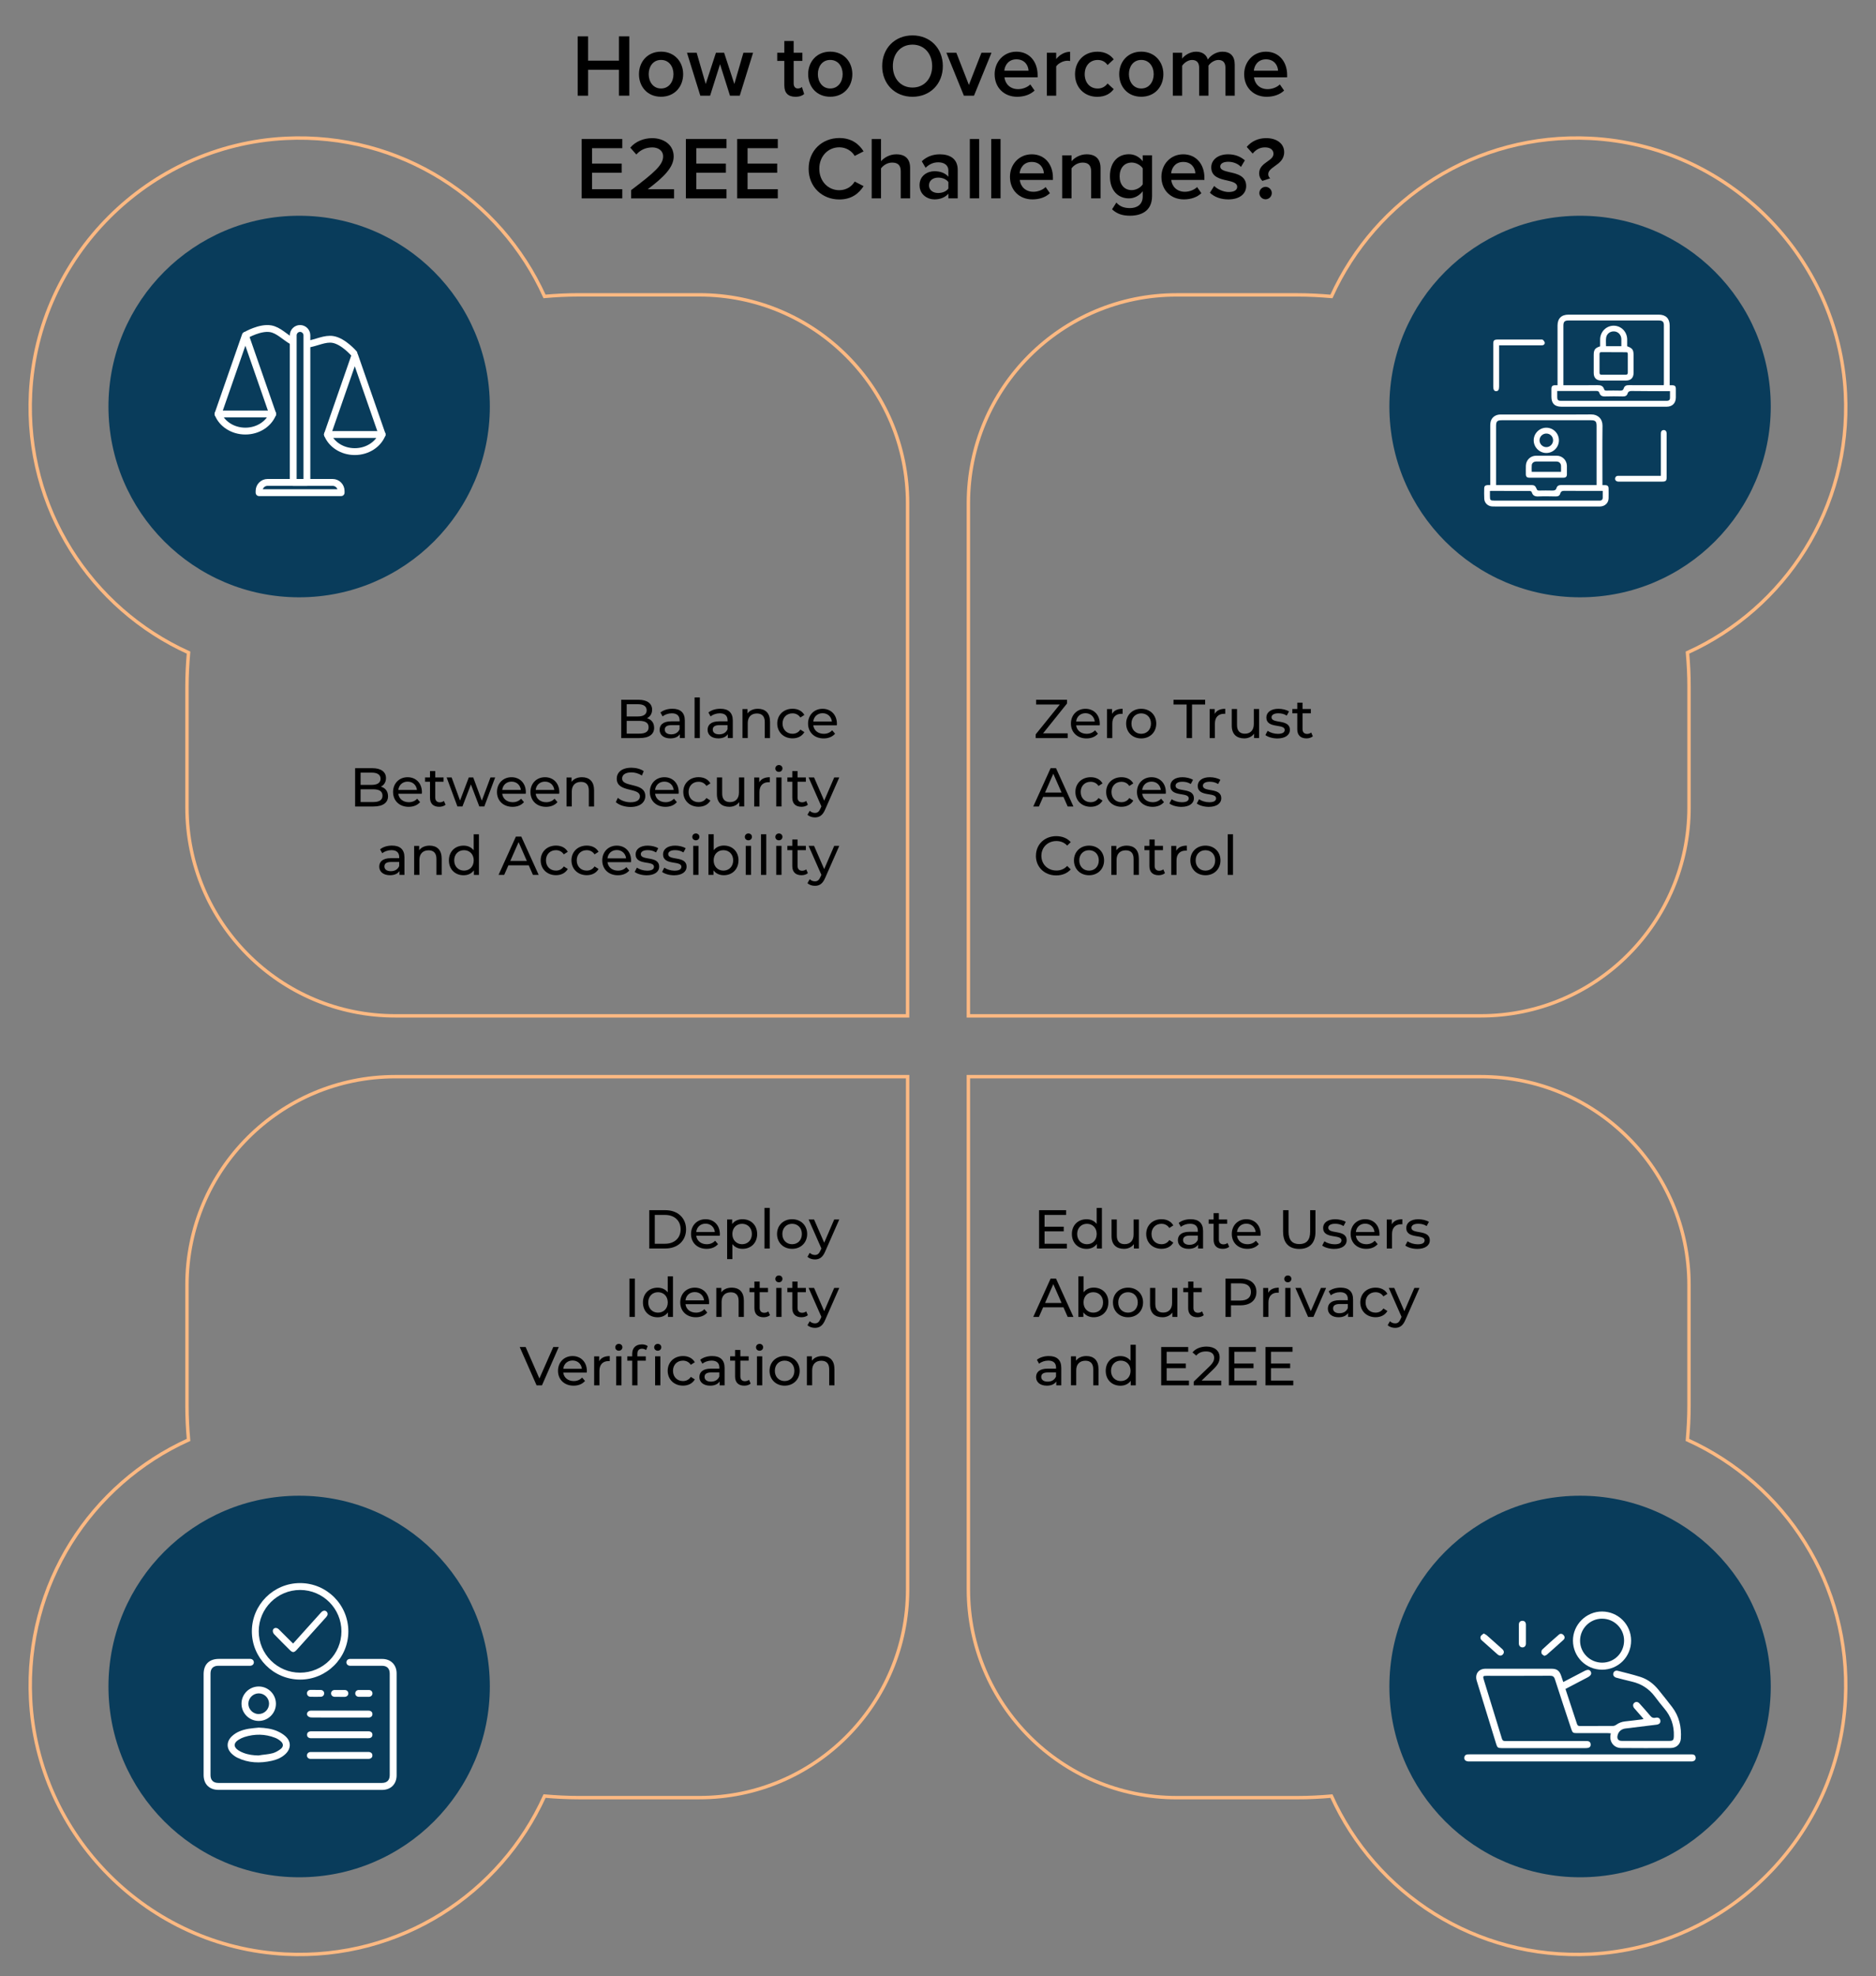 <?xml version="1.0" encoding="UTF-8"?>
<svg xmlns="http://www.w3.org/2000/svg" id="Layer_1" data-name="Layer 1" viewBox="0 0 548.67 577.67">
  <rect x="0" y="0" width="548.67" height="577.67" fill="#808080" stroke="none"/>
  <defs>
    <style>
      .cls-1 {
        stroke: #fcb982;
        stroke-miterlimit: 10;
      }

      .cls-1, .cls-2 {
        fill: none;
      }

      .cls-3, .cls-4, .cls-5 {
        stroke-width: 0px;
      }

      .cls-4 {
        fill: #093c5b;
      }

      .cls-5 {
        fill: #fff;
      }

      .cls-2 {
        stroke: #fff;
        stroke-linecap: round;
        stroke-linejoin: round;
        stroke-width: 2px;
      }
    </style>
  </defs>
  <path class="cls-1" d="M169.21,86.19c-3.36,0-6.67.17-9.95.46-12.87-28.44-42.15-47.88-75.77-46.2C43.44,42.46,10.94,74.96,8.93,115.01c-1.68,33.63,17.76,62.9,46.21,75.77-.28,3.28-.46,6.59-.46,9.94v35.34c0,33.63,27.27,60.9,60.9,60.9h149.86v-149.87c0-33.63-27.27-60.9-60.9-60.9h-35.33Z"></path>
  <path class="cls-1" d="M54.68,410.97c0,3.36.17,6.67.46,9.95-28.44,12.87-47.88,42.15-46.2,75.77,2.01,40.06,34.51,72.55,74.56,74.56,33.63,1.68,62.9-17.76,75.77-46.21,3.28.28,6.59.46,9.94.46h35.34c33.63,0,60.9-27.27,60.9-60.9v-149.86H115.58c-33.63,0-60.9,27.27-60.9,60.9v35.33Z"></path>
  <path class="cls-1" d="M379.45,525.51c3.36,0,6.67-.17,9.95-.46,12.87,28.44,42.15,47.88,75.77,46.2,40.06-2.01,72.55-34.51,74.56-74.56,1.68-33.63-17.76-62.9-46.21-75.77.28-3.28.46-6.59.46-9.94v-35.34c0-33.63-27.27-60.9-60.9-60.9h-149.86v149.87c0,33.63,27.27,60.9,60.9,60.9h35.33Z"></path>
  <path class="cls-1" d="M493.99,200.73c0-3.36-.17-6.67-.46-9.95,28.44-12.87,47.88-42.15,46.2-75.77-2.01-40.06-34.51-72.55-74.56-74.56-33.63-1.68-62.9,17.76-75.77,46.21-3.28-.28-6.59-.46-9.94-.46h-35.34c-33.63,0-60.9,27.27-60.9,60.9v149.86h149.87c33.63,0,60.9-27.27,60.9-60.9v-35.33Z"></path>
  <g>
    <path class="cls-3" d="M181.01,27.98v-7.57h-9.02v7.57h-3.04V10.63h3.04v7.1h9.02v-7.1h3.04v17.34h-3.04Z"></path>
    <path class="cls-3" d="M186.88,21.68c0-3.59,2.47-6.58,6.45-6.58s6.47,2.99,6.47,6.58-2.44,6.6-6.47,6.6-6.45-2.99-6.45-6.6ZM196.97,21.68c0-2.21-1.3-4.16-3.64-4.16s-3.61,1.95-3.61,4.16,1.3,4.19,3.61,4.19,3.64-1.95,3.64-4.19Z"></path>
    <path class="cls-3" d="M213.5,27.98l-2.91-9.2-2.91,9.2h-2.86l-3.9-12.56h2.83l2.65,9.13,2.99-9.13h2.39l2.99,9.13,2.65-9.13h2.83l-3.9,12.56h-2.86Z"></path>
    <path class="cls-3" d="M229.39,25.06v-7.25h-2.08v-2.39h2.08v-3.43h2.73v3.43h2.55v2.39h-2.55v6.58c0,.86.42,1.48,1.2,1.48.52,0,1.01-.21,1.22-.44l.65,2.05c-.49.47-1.3.81-2.57.81-2.11,0-3.22-1.14-3.22-3.22Z"></path>
    <path class="cls-3" d="M236.36,21.68c0-3.59,2.47-6.58,6.45-6.58s6.47,2.99,6.47,6.58-2.44,6.6-6.47,6.6-6.45-2.99-6.45-6.6ZM246.45,21.68c0-2.21-1.3-4.16-3.64-4.16s-3.61,1.95-3.61,4.16,1.3,4.19,3.61,4.19,3.64-1.95,3.64-4.19Z"></path>
    <path class="cls-3" d="M266.88,10.35c5.2,0,8.87,3.8,8.87,8.97s-3.67,8.97-8.87,8.97-8.87-3.8-8.87-8.97,3.67-8.97,8.87-8.97ZM266.88,13.05c-3.51,0-5.75,2.68-5.75,6.27s2.24,6.27,5.75,6.27,5.75-2.71,5.75-6.27-2.26-6.27-5.75-6.27Z"></path>
    <path class="cls-3" d="M281.91,27.98l-5.12-12.56h2.91l3.67,9.41,3.67-9.41h2.94l-5.12,12.56h-2.94Z"></path>
    <path class="cls-3" d="M297.28,15.11c3.77,0,6.19,2.89,6.19,6.84v.65h-9.7c.21,1.9,1.64,3.46,4,3.46,1.22,0,2.68-.49,3.56-1.38l1.25,1.79c-1.25,1.2-3.09,1.82-5.1,1.82-3.77,0-6.58-2.63-6.58-6.6,0-3.64,2.65-6.58,6.37-6.58ZM293.74,20.67h7.07c-.05-1.48-1.07-3.33-3.54-3.33-2.34,0-3.41,1.79-3.54,3.33Z"></path>
    <path class="cls-3" d="M306.17,27.98v-12.56h2.73v1.85c.94-1.2,2.44-2.13,4.08-2.13v2.7c-.23-.05-.52-.08-.86-.08-1.14,0-2.68.78-3.22,1.66v8.55h-2.73Z"></path>
    <path class="cls-3" d="M320.91,15.11c2.44,0,3.93,1.04,4.81,2.24l-1.79,1.66c-.7-.99-1.66-1.48-2.89-1.48-2.29,0-3.8,1.72-3.8,4.16s1.51,4.19,3.8,4.19c1.22,0,2.18-.52,2.89-1.48l1.79,1.66c-.88,1.2-2.37,2.24-4.81,2.24-3.82,0-6.5-2.78-6.5-6.6s2.68-6.58,6.5-6.58Z"></path>
    <path class="cls-3" d="M327.33,21.68c0-3.59,2.47-6.58,6.45-6.58s6.47,2.99,6.47,6.58-2.44,6.6-6.47,6.6-6.45-2.99-6.45-6.6ZM337.42,21.68c0-2.21-1.3-4.16-3.64-4.16s-3.61,1.95-3.61,4.16,1.3,4.19,3.61,4.19,3.64-1.95,3.64-4.19Z"></path>
    <path class="cls-3" d="M358.4,27.98v-8.19c0-1.35-.6-2.26-2.05-2.26-1.22,0-2.37.86-2.91,1.66v8.79h-2.73v-8.19c0-1.35-.6-2.26-2.08-2.26-1.2,0-2.31.86-2.89,1.69v8.76h-2.73v-12.56h2.73v1.72c.52-.78,2.18-2.03,4.08-2.03s3.02.94,3.43,2.31c.73-1.14,2.39-2.31,4.26-2.31,2.31,0,3.61,1.25,3.61,3.8v9.07h-2.73Z"></path>
    <path class="cls-3" d="M370.26,15.11c3.77,0,6.19,2.89,6.19,6.84v.65h-9.7c.21,1.9,1.64,3.46,4,3.46,1.22,0,2.68-.49,3.56-1.38l1.25,1.79c-1.25,1.2-3.09,1.82-5.1,1.82-3.77,0-6.58-2.63-6.58-6.6,0-3.64,2.65-6.58,6.37-6.58ZM366.72,20.67h7.07c-.05-1.48-1.07-3.33-3.54-3.33-2.34,0-3.41,1.79-3.54,3.33Z"></path>
    <path class="cls-3" d="M170.12,57.98v-17.34h11.88v2.68h-8.84v4.5h8.66v2.68h-8.66v4.81h8.84v2.68h-11.88Z"></path>
    <path class="cls-3" d="M184.58,57.98v-2.39c6.73-5.1,9.36-7.36,9.36-9.85,0-1.82-1.56-2.65-3.15-2.65-2.03,0-3.59.83-4.68,2.08l-1.77-2c1.53-1.85,3.98-2.78,6.4-2.78,3.35,0,6.29,1.9,6.29,5.36,0,3.2-2.94,6.06-7.59,9.57h7.7v2.68h-12.56Z"></path>
    <path class="cls-3" d="M200.6,57.98v-17.34h11.88v2.68h-8.84v4.5h8.66v2.68h-8.66v4.81h8.84v2.68h-11.88Z"></path>
    <path class="cls-3" d="M215.6,57.98v-17.34h11.88v2.68h-8.84v4.5h8.66v2.68h-8.66v4.81h8.84v2.68h-11.88Z"></path>
    <path class="cls-3" d="M236.5,49.32c0-5.33,3.98-8.97,8.97-8.97,3.64,0,5.8,1.82,7.1,3.9l-2.6,1.33c-.83-1.43-2.5-2.52-4.5-2.52-3.3,0-5.85,2.63-5.85,6.27s2.55,6.27,5.85,6.27c2,0,3.67-1.07,4.5-2.52l2.6,1.33c-1.33,2.08-3.46,3.9-7.1,3.9-4.99,0-8.97-3.64-8.97-8.97Z"></path>
    <path class="cls-3" d="M263.44,57.98v-7.9c0-1.95-1.01-2.55-2.55-2.55-1.38,0-2.57.83-3.22,1.69v8.76h-2.73v-17.34h2.73v6.5c.83-.99,2.47-2.03,4.45-2.03,2.7,0,4.06,1.4,4.06,3.98v8.89h-2.73Z"></path>
    <path class="cls-3" d="M277.37,57.98v-1.35c-.94,1.07-2.39,1.66-4.06,1.66-2.05,0-4.37-1.38-4.37-4.16s2.31-4.08,4.37-4.08c1.69,0,3.15.55,4.06,1.61v-1.87c0-1.46-1.2-2.34-2.94-2.34-1.4,0-2.63.52-3.72,1.59l-1.12-1.9c1.46-1.38,3.28-2.03,5.28-2.03,2.78,0,5.23,1.17,5.23,4.55v8.32h-2.73ZM277.37,53.22c-.62-.86-1.79-1.3-2.99-1.3-1.53,0-2.68.88-2.68,2.26s1.14,2.24,2.68,2.24c1.2,0,2.37-.44,2.99-1.3v-1.9Z"></path>
    <path class="cls-3" d="M283.64,57.98v-17.34h2.73v17.34h-2.73Z"></path>
    <path class="cls-3" d="M289.9,57.98v-17.34h2.73v17.34h-2.73Z"></path>
    <path class="cls-3" d="M301.76,45.11c3.77,0,6.19,2.89,6.19,6.84v.65h-9.7c.21,1.9,1.64,3.46,4,3.46,1.22,0,2.68-.49,3.56-1.38l1.25,1.79c-1.25,1.2-3.09,1.82-5.1,1.82-3.77,0-6.58-2.63-6.58-6.6,0-3.64,2.65-6.58,6.37-6.58ZM298.22,50.67h7.07c-.05-1.48-1.07-3.33-3.54-3.33-2.34,0-3.41,1.79-3.54,3.33Z"></path>
    <path class="cls-3" d="M319.13,57.98v-7.85c0-1.95-.99-2.6-2.52-2.6-1.4,0-2.6.83-3.22,1.69v8.76h-2.73v-12.56h2.73v1.72c.83-.99,2.44-2.03,4.42-2.03,2.7,0,4.06,1.46,4.06,4.03v8.84h-2.73Z"></path>
    <path class="cls-3" d="M326.51,59.22c1.01,1.17,2.31,1.61,3.98,1.61,1.79,0,3.72-.83,3.72-3.41v-1.51c-.96,1.25-2.39,2.08-4.03,2.08-3.2,0-5.56-2.31-5.56-6.45s2.34-6.45,5.56-6.45c1.59,0,3.02.73,4.03,2.05v-1.74h2.73v11.91c0,4.52-3.35,5.75-6.45,5.75-2.13,0-3.72-.47-5.25-1.87l1.27-1.98ZM334.21,49.21c-.6-.94-1.95-1.69-3.22-1.69-2.16,0-3.54,1.61-3.54,4.03s1.38,4.03,3.54,4.03c1.27,0,2.63-.75,3.22-1.69v-4.68Z"></path>
    <path class="cls-3" d="M346.06,45.11c3.77,0,6.19,2.89,6.19,6.84v.65h-9.7c.21,1.9,1.64,3.46,4,3.46,1.22,0,2.68-.49,3.56-1.38l1.25,1.79c-1.25,1.2-3.09,1.82-5.1,1.82-3.77,0-6.58-2.63-6.58-6.6,0-3.64,2.65-6.58,6.37-6.58ZM342.53,50.67h7.07c-.05-1.48-1.07-3.33-3.54-3.33-2.34,0-3.41,1.79-3.54,3.33Z"></path>
    <path class="cls-3" d="M355.11,54.36c.88.91,2.63,1.77,4.26,1.77s2.47-.6,2.47-1.53c0-1.09-1.33-1.48-2.86-1.82-2.16-.47-4.73-1.04-4.73-3.85,0-2.05,1.77-3.82,4.94-3.82,2.13,0,3.74.75,4.89,1.77l-1.14,1.92c-.75-.86-2.16-1.51-3.72-1.51-1.43,0-2.34.52-2.34,1.4,0,.96,1.25,1.3,2.73,1.64,2.18.47,4.86,1.09,4.86,4.06,0,2.21-1.85,3.9-5.23,3.9-2.13,0-4.08-.68-5.38-1.95l1.25-1.98Z"></path>
    <path class="cls-3" d="M370.63,47.24c.96-.68,1.82-1.27,1.82-2.29s-.78-1.87-2.47-1.87c-1.59,0-2.73.73-3.61,1.82l-1.74-1.95c1.33-1.61,3.33-2.57,5.67-2.57,3.28,0,5.28,1.74,5.28,4.08,0,2.16-1.46,3.2-2.76,4.11-.99.73-1.9,1.35-1.9,2.39,0,.42.23.88.57,1.17l-2.29.75c-.62-.6-.94-1.35-.94-2.21,0-1.74,1.25-2.63,2.37-3.43ZM370.14,54.62c.99,0,1.82.83,1.82,1.82s-.83,1.82-1.82,1.82-1.82-.83-1.82-1.82.83-1.82,1.82-1.82Z"></path>
  </g>
  <g>
    <path class="cls-3" d="M191.32,212.73c0,1.92-1.46,3.03-4.29,3.03h-5.34v-11.2h5.02c2.57,0,4.01,1.09,4.01,2.9,0,1.22-.62,2.07-1.5,2.5,1.26.35,2.09,1.3,2.09,2.79ZM183.29,205.85v3.59h3.28c1.63,0,2.56-.61,2.56-1.79s-.93-1.79-2.56-1.79h-3.28ZM189.7,212.6c0-1.3-.96-1.87-2.73-1.87h-3.68v3.73h3.68c1.77,0,2.73-.56,2.73-1.86Z"></path>
    <path class="cls-3" d="M200.29,210.63v5.12h-1.46v-1.12c-.51.77-1.46,1.22-2.78,1.22-1.92,0-3.13-1.02-3.13-2.5,0-1.36.88-2.48,3.41-2.48h2.43v-.3c0-1.3-.75-2.05-2.27-2.05-1.01,0-2.03.35-2.69.91l-.64-1.15c.88-.71,2.14-1.09,3.5-1.09,2.32,0,3.63,1.12,3.63,3.44ZM198.75,213.16v-1.18h-2.37c-1.52,0-1.95.59-1.95,1.31,0,.85.7,1.38,1.87,1.38s2.06-.53,2.45-1.5Z"></path>
    <path class="cls-3" d="M203.14,203.88h1.54v11.88h-1.54v-11.88Z"></path>
    <path class="cls-3" d="M214.32,210.63v5.12h-1.46v-1.12c-.51.77-1.46,1.22-2.78,1.22-1.92,0-3.13-1.02-3.13-2.5,0-1.36.88-2.48,3.41-2.48h2.43v-.3c0-1.3-.75-2.05-2.27-2.05-1.01,0-2.03.35-2.69.91l-.64-1.15c.88-.71,2.14-1.09,3.5-1.09,2.32,0,3.63,1.12,3.63,3.44ZM212.78,213.16v-1.18h-2.37c-1.52,0-1.95.59-1.95,1.31,0,.85.7,1.38,1.87,1.38s2.06-.53,2.45-1.5Z"></path>
    <path class="cls-3" d="M225.21,210.88v4.88h-1.54v-4.71c0-1.66-.83-2.48-2.29-2.48-1.63,0-2.69.98-2.69,2.82v4.37h-1.54v-8.48h1.47v1.28c.62-.86,1.71-1.36,3.05-1.36,2.06,0,3.52,1.18,3.52,3.68Z"></path>
    <path class="cls-3" d="M227.32,211.51c0-2.53,1.87-4.32,4.48-4.32,1.52,0,2.78.62,3.45,1.81l-1.17.75c-.54-.83-1.38-1.22-2.3-1.22-1.66,0-2.91,1.17-2.91,2.98s1.25,2.99,2.91,2.99c.93,0,1.76-.38,2.3-1.22l1.17.74c-.67,1.18-1.93,1.82-3.45,1.82-2.61,0-4.48-1.81-4.48-4.34Z"></path>
    <path class="cls-3" d="M244.74,212.03h-6.88c.19,1.49,1.39,2.48,3.07,2.48.99,0,1.82-.34,2.45-1.02l.85.99c-.77.9-1.94,1.38-3.34,1.38-2.73,0-4.56-1.81-4.56-4.34s1.81-4.32,4.25-4.32,4.19,1.76,4.19,4.37c0,.13-.02.32-.03.46ZM237.86,210.92h5.44c-.16-1.42-1.23-2.43-2.72-2.43s-2.56.99-2.72,2.43Z"></path>
    <path class="cls-3" d="M113.49,232.73c0,1.92-1.46,3.03-4.29,3.03h-5.34v-11.2h5.02c2.57,0,4.01,1.09,4.01,2.9,0,1.22-.62,2.07-1.5,2.5,1.26.35,2.09,1.3,2.09,2.79ZM105.46,225.85v3.59h3.28c1.63,0,2.56-.61,2.56-1.79s-.93-1.79-2.56-1.79h-3.28ZM111.87,232.6c0-1.3-.96-1.87-2.73-1.87h-3.68v3.73h3.68c1.77,0,2.73-.56,2.73-1.86Z"></path>
    <path class="cls-3" d="M123.37,232.03h-6.88c.19,1.49,1.39,2.48,3.07,2.48.99,0,1.82-.34,2.45-1.02l.85.99c-.77.9-1.94,1.38-3.34,1.38-2.73,0-4.56-1.81-4.56-4.34s1.81-4.32,4.25-4.32,4.19,1.76,4.19,4.37c0,.13-.02.32-.03.46ZM116.5,230.92h5.44c-.16-1.42-1.23-2.43-2.72-2.43s-2.56.99-2.72,2.43Z"></path>
    <path class="cls-3" d="M130.3,235.26c-.46.4-1.17.59-1.85.59-1.71,0-2.69-.94-2.69-2.66v-4.66h-1.44v-1.26h1.44v-1.86h1.54v1.86h2.43v1.26h-2.43v4.59c0,.91.48,1.42,1.33,1.42.45,0,.88-.14,1.2-.4l.48,1.1Z"></path>
    <path class="cls-3" d="M144.82,227.27l-3.17,8.48h-1.47l-2.45-6.43-2.48,6.43h-1.47l-3.15-8.48h1.46l2.46,6.75,2.56-6.75h1.3l2.51,6.79,2.53-6.79h1.38Z"></path>
    <path class="cls-3" d="M153.76,232.03h-6.88c.19,1.49,1.39,2.48,3.07,2.48.99,0,1.82-.34,2.45-1.02l.85.99c-.77.9-1.94,1.38-3.34,1.38-2.73,0-4.56-1.81-4.56-4.34s1.81-4.32,4.25-4.32,4.19,1.76,4.19,4.37c0,.13-.02.32-.03.46ZM146.89,230.92h5.44c-.16-1.42-1.23-2.43-2.72-2.43s-2.56.99-2.72,2.43Z"></path>
    <path class="cls-3" d="M163.55,232.03h-6.88c.19,1.49,1.39,2.48,3.07,2.48.99,0,1.82-.34,2.45-1.02l.85.99c-.77.9-1.94,1.38-3.34,1.38-2.73,0-4.56-1.81-4.56-4.34s1.81-4.32,4.25-4.32,4.19,1.76,4.19,4.37c0,.13-.02.32-.03.46ZM156.67,230.92h5.44c-.16-1.42-1.23-2.43-2.72-2.43s-2.56.99-2.72,2.43Z"></path>
    <path class="cls-3" d="M173.75,230.88v4.88h-1.54v-4.71c0-1.66-.83-2.48-2.29-2.48-1.63,0-2.69.98-2.69,2.82v4.37h-1.54v-8.48h1.47v1.28c.62-.86,1.71-1.36,3.05-1.36,2.06,0,3.52,1.18,3.52,3.68Z"></path>
    <path class="cls-3" d="M180.11,234.48l.59-1.25c.83.75,2.25,1.3,3.69,1.3,1.94,0,2.77-.75,2.77-1.73,0-2.74-6.78-1.01-6.78-5.17,0-1.73,1.34-3.2,4.29-3.2,1.31,0,2.67.35,3.6.99l-.53,1.28c-.98-.62-2.08-.91-3.07-.91-1.9,0-2.72.8-2.72,1.78,0,2.74,6.78,1.02,6.78,5.14,0,1.71-1.38,3.19-4.33,3.19-1.71,0-3.39-.58-4.29-1.41Z"></path>
    <path class="cls-3" d="M198.47,232.03h-6.88c.19,1.49,1.39,2.48,3.07,2.48.99,0,1.82-.34,2.45-1.02l.85.99c-.77.9-1.94,1.38-3.34,1.38-2.73,0-4.56-1.81-4.56-4.34s1.81-4.32,4.25-4.32,4.19,1.76,4.19,4.37c0,.13-.02.32-.03.46ZM191.59,230.92h5.44c-.16-1.42-1.23-2.43-2.72-2.43s-2.56.99-2.72,2.43Z"></path>
    <path class="cls-3" d="M199.84,231.51c0-2.53,1.87-4.32,4.48-4.32,1.52,0,2.78.62,3.45,1.81l-1.17.75c-.54-.83-1.38-1.22-2.3-1.22-1.66,0-2.91,1.17-2.91,2.98s1.25,2.99,2.91,2.99c.93,0,1.76-.38,2.3-1.22l1.17.74c-.67,1.18-1.93,1.82-3.45,1.82-2.61,0-4.48-1.81-4.48-4.34Z"></path>
    <path class="cls-3" d="M217.66,227.27v8.48h-1.46v-1.28c-.62.88-1.68,1.38-2.88,1.38-2.19,0-3.65-1.2-3.65-3.7v-4.88h1.54v4.71c0,1.66.83,2.5,2.29,2.5,1.6,0,2.62-.99,2.62-2.82v-4.39h1.54Z"></path>
    <path class="cls-3" d="M225.14,227.19v1.49c-.13-.02-.24-.02-.35-.02-1.65,0-2.67,1.01-2.67,2.87v4.23h-1.54v-8.48h1.47v1.42c.54-.99,1.6-1.5,3.09-1.5Z"></path>
    <path class="cls-3" d="M226.76,224.65c0-.56.45-1.01,1.04-1.01s1.04.43,1.04.98c0,.58-.43,1.02-1.04,1.02s-1.04-.43-1.04-.99ZM227.03,227.27h1.54v8.48h-1.54v-8.48Z"></path>
    <path class="cls-3" d="M236.26,235.26c-.46.4-1.17.59-1.85.59-1.71,0-2.69-.94-2.69-2.66v-4.66h-1.44v-1.26h1.44v-1.86h1.54v1.86h2.43v1.26h-2.43v4.59c0,.91.48,1.42,1.33,1.42.45,0,.88-.14,1.2-.4l.48,1.1Z"></path>
    <path class="cls-3" d="M245.46,227.27l-4.11,9.33c-.75,1.79-1.73,2.35-3.02,2.35-.82,0-1.65-.27-2.17-.78l.66-1.15c.42.4.94.62,1.52.62.74,0,1.2-.34,1.62-1.31l.27-.59-3.74-8.47h1.6l2.96,6.79,2.93-6.79h1.5Z"></path>
    <path class="cls-3" d="M118.29,250.63v5.12h-1.46v-1.12c-.51.77-1.46,1.22-2.78,1.22-1.92,0-3.13-1.02-3.13-2.5,0-1.36.88-2.48,3.41-2.48h2.43v-.3c0-1.3-.75-2.05-2.27-2.05-1.01,0-2.03.35-2.69.91l-.64-1.15c.88-.71,2.14-1.09,3.5-1.09,2.32,0,3.63,1.12,3.63,3.44ZM116.75,253.16v-1.18h-2.37c-1.52,0-1.95.59-1.95,1.31,0,.85.7,1.38,1.87,1.38s2.06-.53,2.45-1.5Z"></path>
    <path class="cls-3" d="M129.18,250.88v4.88h-1.54v-4.71c0-1.66-.83-2.48-2.29-2.48-1.63,0-2.69.98-2.69,2.82v4.37h-1.54v-8.48h1.47v1.28c.62-.86,1.71-1.36,3.05-1.36,2.06,0,3.52,1.18,3.52,3.68Z"></path>
    <path class="cls-3" d="M140.07,243.88v11.88h-1.47v-1.34c-.69.96-1.77,1.44-3.02,1.44-2.48,0-4.29-1.74-4.29-4.34s1.81-4.32,4.29-4.32c1.2,0,2.25.45,2.96,1.36v-4.67h1.54ZM138.55,251.51c0-1.81-1.23-2.98-2.85-2.98s-2.86,1.17-2.86,2.98,1.23,2.99,2.86,2.99,2.85-1.18,2.85-2.99Z"></path>
    <path class="cls-3" d="M154.64,252.96h-5.95l-1.23,2.8h-1.65l5.07-11.2h1.58l5.09,11.2h-1.68l-1.23-2.8ZM154.08,251.67l-2.41-5.49-2.42,5.49h4.83Z"></path>
    <path class="cls-3" d="M158.13,251.51c0-2.53,1.87-4.32,4.48-4.32,1.52,0,2.78.62,3.45,1.81l-1.17.75c-.54-.83-1.38-1.22-2.3-1.22-1.66,0-2.91,1.17-2.91,2.98s1.25,2.99,2.91,2.99c.93,0,1.76-.38,2.3-1.22l1.17.74c-.67,1.18-1.94,1.82-3.45,1.82-2.61,0-4.48-1.81-4.48-4.34Z"></path>
    <path class="cls-3" d="M167.13,251.51c0-2.53,1.87-4.32,4.48-4.32,1.52,0,2.78.62,3.45,1.81l-1.17.75c-.54-.83-1.38-1.22-2.3-1.22-1.66,0-2.91,1.17-2.91,2.98s1.25,2.99,2.91,2.99c.93,0,1.76-.38,2.3-1.22l1.17.74c-.67,1.18-1.93,1.82-3.45,1.82-2.61,0-4.48-1.81-4.48-4.34Z"></path>
    <path class="cls-3" d="M184.55,252.03h-6.88c.19,1.49,1.39,2.48,3.07,2.48.99,0,1.82-.34,2.45-1.02l.85.99c-.77.9-1.94,1.38-3.34,1.38-2.73,0-4.56-1.81-4.56-4.34s1.81-4.32,4.25-4.32,4.19,1.76,4.19,4.37c0,.13-.02.32-.03.46ZM177.67,250.92h5.44c-.16-1.42-1.23-2.43-2.72-2.43s-2.56.99-2.72,2.43Z"></path>
    <path class="cls-3" d="M185.64,254.86l.64-1.22c.72.51,1.87.88,2.97.88,1.42,0,2.01-.43,2.01-1.15,0-1.91-5.36-.26-5.36-3.63,0-1.52,1.36-2.54,3.53-2.54,1.1,0,2.35.29,3.09.77l-.66,1.22c-.77-.5-1.61-.67-2.45-.67-1.34,0-2,.5-2,1.17,0,2,5.37.37,5.37,3.67,0,1.54-1.41,2.51-3.66,2.51-1.41,0-2.8-.43-3.5-.99Z"></path>
    <path class="cls-3" d="M193.65,254.86l.64-1.22c.72.51,1.87.88,2.97.88,1.42,0,2.02-.43,2.02-1.15,0-1.91-5.36-.26-5.36-3.63,0-1.52,1.36-2.54,3.53-2.54,1.1,0,2.35.29,3.09.77l-.66,1.22c-.77-.5-1.62-.67-2.45-.67-1.34,0-2,.5-2,1.17,0,2,5.37.37,5.37,3.67,0,1.54-1.41,2.51-3.66,2.51-1.41,0-2.8-.43-3.5-.99Z"></path>
    <path class="cls-3" d="M202.47,244.65c0-.56.45-1.01,1.04-1.01s1.04.43,1.04.98c0,.58-.43,1.02-1.04,1.02s-1.04-.43-1.04-.99ZM202.74,247.27h1.54v8.48h-1.54v-8.48Z"></path>
    <path class="cls-3" d="M215.98,251.51c0,2.59-1.81,4.34-4.29,4.34-1.25,0-2.33-.48-3.02-1.44v1.34h-1.47v-11.88h1.54v4.67c.7-.91,1.76-1.36,2.96-1.36,2.48,0,4.29,1.73,4.29,4.32ZM214.43,251.51c0-1.81-1.23-2.98-2.86-2.98s-2.85,1.17-2.85,2.98,1.23,2.99,2.85,2.99,2.86-1.18,2.86-2.99Z"></path>
    <path class="cls-3" d="M217.84,244.65c0-.56.45-1.01,1.04-1.01s1.04.43,1.04.98c0,.58-.43,1.02-1.04,1.02s-1.04-.43-1.04-.99ZM218.11,247.27h1.54v8.48h-1.54v-8.48Z"></path>
    <path class="cls-3" d="M222.57,243.88h1.54v11.88h-1.54v-11.88Z"></path>
    <path class="cls-3" d="M226.76,244.65c0-.56.45-1.01,1.04-1.01s1.04.43,1.04.98c0,.58-.43,1.02-1.04,1.02s-1.04-.43-1.04-.99ZM227.03,247.27h1.54v8.48h-1.54v-8.48Z"></path>
    <path class="cls-3" d="M236.26,255.26c-.46.4-1.17.59-1.85.59-1.71,0-2.69-.94-2.69-2.66v-4.66h-1.44v-1.26h1.44v-1.86h1.54v1.86h2.43v1.26h-2.43v4.59c0,.91.48,1.42,1.33,1.42.45,0,.88-.14,1.2-.4l.48,1.1Z"></path>
    <path class="cls-3" d="M245.46,247.27l-4.11,9.33c-.75,1.79-1.73,2.35-3.02,2.35-.82,0-1.65-.27-2.17-.78l.66-1.15c.42.4.94.62,1.52.62.74,0,1.2-.34,1.62-1.31l.27-.59-3.74-8.47h1.6l2.96,6.79,2.93-6.79h1.5Z"></path>
  </g>
  <g>
    <path class="cls-3" d="M312.26,214.37v1.39h-9.35v-1.09l7.04-8.72h-6.92v-1.39h9.04v1.09l-7,8.72h7.21Z"></path>
    <path class="cls-3" d="M321.62,212.03h-6.88c.19,1.49,1.39,2.48,3.07,2.48.99,0,1.82-.34,2.45-1.02l.85.99c-.77.9-1.94,1.38-3.34,1.38-2.73,0-4.56-1.81-4.56-4.34s1.81-4.32,4.25-4.32,4.19,1.76,4.19,4.37c0,.13-.02.32-.03.46ZM314.74,210.92h5.44c-.16-1.42-1.23-2.43-2.72-2.43s-2.56.99-2.72,2.43Z"></path>
    <path class="cls-3" d="M328.33,207.19v1.49c-.13-.02-.24-.02-.35-.02-1.65,0-2.67,1.01-2.67,2.87v4.23h-1.54v-8.48h1.47v1.42c.54-.99,1.6-1.5,3.09-1.5Z"></path>
    <path class="cls-3" d="M329.36,211.52c0-2.53,1.87-4.32,4.41-4.32s4.4,1.79,4.4,4.32-1.85,4.34-4.4,4.34-4.41-1.81-4.41-4.34ZM336.62,211.52c0-1.81-1.22-2.98-2.85-2.98s-2.86,1.17-2.86,2.98,1.23,2.99,2.86,2.99,2.85-1.18,2.85-2.99Z"></path>
    <path class="cls-3" d="M347.05,205.95h-3.84v-1.39h9.26v1.39h-3.84v9.81h-1.58v-9.81Z"></path>
    <path class="cls-3" d="M358.34,207.19v1.49c-.13-.02-.24-.02-.35-.02-1.65,0-2.67,1.01-2.67,2.87v4.23h-1.54v-8.48h1.47v1.42c.54-.99,1.6-1.5,3.09-1.5Z"></path>
    <path class="cls-3" d="M368.24,207.27v8.48h-1.46v-1.28c-.62.88-1.68,1.38-2.88,1.38-2.19,0-3.65-1.2-3.65-3.7v-4.88h1.54v4.71c0,1.66.83,2.5,2.29,2.5,1.6,0,2.62-.99,2.62-2.82v-4.39h1.54Z"></path>
    <path class="cls-3" d="M370.1,214.86l.64-1.22c.72.51,1.87.88,2.97.88,1.42,0,2.02-.43,2.02-1.15,0-1.91-5.36-.26-5.36-3.63,0-1.52,1.36-2.54,3.53-2.54,1.1,0,2.35.29,3.09.77l-.66,1.22c-.77-.5-1.62-.67-2.45-.67-1.34,0-2,.5-2,1.17,0,2,5.37.37,5.37,3.67,0,1.54-1.41,2.51-3.66,2.51-1.41,0-2.8-.43-3.5-.99Z"></path>
    <path class="cls-3" d="M383.95,215.26c-.46.4-1.17.59-1.85.59-1.71,0-2.69-.94-2.69-2.66v-4.66h-1.44v-1.26h1.44v-1.86h1.54v1.86h2.43v1.26h-2.43v4.59c0,.91.48,1.42,1.33,1.42.45,0,.88-.14,1.2-.4l.48,1.1Z"></path>
    <path class="cls-3" d="M311.03,232.96h-5.95l-1.23,2.8h-1.65l5.07-11.2h1.58l5.09,11.2h-1.68l-1.23-2.8ZM310.47,231.68l-2.41-5.49-2.41,5.49h4.83Z"></path>
    <path class="cls-3" d="M314.52,231.52c0-2.53,1.87-4.32,4.48-4.32,1.52,0,2.78.62,3.45,1.81l-1.17.75c-.54-.83-1.38-1.22-2.3-1.22-1.66,0-2.91,1.17-2.91,2.98s1.25,2.99,2.91,2.99c.93,0,1.76-.38,2.3-1.22l1.17.74c-.67,1.18-1.93,1.82-3.45,1.82-2.61,0-4.48-1.81-4.48-4.34Z"></path>
    <path class="cls-3" d="M323.52,231.52c0-2.53,1.87-4.32,4.48-4.32,1.52,0,2.78.62,3.45,1.81l-1.17.75c-.54-.83-1.38-1.22-2.3-1.22-1.66,0-2.91,1.17-2.91,2.98s1.25,2.99,2.91,2.99c.93,0,1.76-.38,2.3-1.22l1.17.74c-.67,1.18-1.93,1.82-3.45,1.82-2.61,0-4.48-1.81-4.48-4.34Z"></path>
    <path class="cls-3" d="M340.94,232.03h-6.88c.19,1.49,1.39,2.48,3.07,2.48.99,0,1.82-.34,2.45-1.02l.85.99c-.77.9-1.94,1.38-3.34,1.38-2.73,0-4.56-1.81-4.56-4.34s1.81-4.32,4.25-4.32,4.19,1.76,4.19,4.37c0,.13-.02.32-.03.46ZM334.06,230.92h5.44c-.16-1.42-1.23-2.43-2.72-2.43s-2.56.99-2.72,2.43Z"></path>
    <path class="cls-3" d="M342.03,234.86l.64-1.22c.72.51,1.87.88,2.97.88,1.42,0,2.02-.43,2.02-1.15,0-1.91-5.36-.26-5.36-3.63,0-1.52,1.36-2.54,3.53-2.54,1.1,0,2.35.29,3.09.77l-.66,1.22c-.77-.5-1.62-.67-2.45-.67-1.34,0-2,.5-2,1.17,0,2,5.37.37,5.37,3.67,0,1.54-1.41,2.51-3.66,2.51-1.41,0-2.8-.43-3.5-.99Z"></path>
    <path class="cls-3" d="M350.04,234.86l.64-1.22c.72.51,1.87.88,2.97.88,1.42,0,2.01-.43,2.01-1.15,0-1.91-5.36-.26-5.36-3.63,0-1.52,1.36-2.54,3.53-2.54,1.1,0,2.35.29,3.09.77l-.66,1.22c-.77-.5-1.61-.67-2.45-.67-1.34,0-2,.5-2,1.17,0,2,5.37.37,5.37,3.67,0,1.54-1.41,2.51-3.66,2.51-1.41,0-2.8-.43-3.5-.99Z"></path>
    <path class="cls-3" d="M302.98,250.16c0-3.31,2.53-5.73,5.93-5.73,1.73,0,3.23.59,4.25,1.75l-1.04,1.01c-.86-.91-1.92-1.33-3.15-1.33-2.53,0-4.4,1.83-4.4,4.31s1.87,4.31,4.4,4.31c1.23,0,2.29-.43,3.15-1.34l1.04,1.01c-1.02,1.15-2.53,1.76-4.27,1.76-3.39,0-5.92-2.42-5.92-5.73Z"></path>
    <path class="cls-3" d="M314.1,251.52c0-2.53,1.87-4.32,4.41-4.32s4.4,1.79,4.4,4.32-1.85,4.34-4.4,4.34-4.41-1.81-4.41-4.34ZM321.36,251.52c0-1.81-1.22-2.98-2.85-2.98s-2.86,1.17-2.86,2.98,1.23,2.99,2.86,2.99,2.85-1.18,2.85-2.99Z"></path>
    <path class="cls-3" d="M333.08,250.88v4.88h-1.54v-4.71c0-1.66-.83-2.48-2.29-2.48-1.63,0-2.69.98-2.69,2.82v4.37h-1.54v-8.48h1.47v1.28c.62-.86,1.71-1.36,3.05-1.36,2.06,0,3.52,1.18,3.52,3.68Z"></path>
    <path class="cls-3" d="M340.7,255.26c-.46.4-1.17.59-1.85.59-1.71,0-2.69-.94-2.69-2.66v-4.66h-1.44v-1.26h1.44v-1.86h1.54v1.86h2.43v1.26h-2.43v4.59c0,.91.48,1.42,1.33,1.42.45,0,.88-.14,1.2-.4l.48,1.1Z"></path>
    <path class="cls-3" d="M347.11,247.19v1.49c-.13-.02-.24-.02-.35-.02-1.65,0-2.67,1.01-2.67,2.87v4.23h-1.54v-8.48h1.47v1.42c.54-.99,1.6-1.5,3.09-1.5Z"></path>
    <path class="cls-3" d="M348.14,251.52c0-2.53,1.87-4.32,4.41-4.32s4.4,1.79,4.4,4.32-1.85,4.34-4.4,4.34-4.41-1.81-4.41-4.34ZM355.4,251.52c0-1.81-1.22-2.98-2.85-2.98s-2.86,1.17-2.86,2.98,1.23,2.99,2.86,2.99,2.85-1.18,2.85-2.99Z"></path>
    <path class="cls-3" d="M359.08,243.88h1.54v11.88h-1.54v-11.88Z"></path>
  </g>
  <g>
    <path class="cls-3" d="M189.89,353.77h4.72c3.6,0,6.04,2.27,6.04,5.6s-2.45,5.6-6.04,5.6h-4.72v-11.2ZM194.52,363.58c2.77,0,4.54-1.7,4.54-4.21s-1.78-4.21-4.54-4.21h-3.02v8.42h3.02Z"></path>
    <path class="cls-3" d="M210.51,361.24h-6.88c.19,1.49,1.39,2.48,3.07,2.48.99,0,1.82-.34,2.45-1.02l.85.99c-.77.9-1.94,1.38-3.34,1.38-2.73,0-4.56-1.81-4.56-4.34s1.81-4.32,4.25-4.32,4.19,1.76,4.19,4.37c0,.13-.02.32-.03.46ZM203.63,360.14h5.44c-.16-1.42-1.23-2.43-2.72-2.43s-2.56.99-2.72,2.43Z"></path>
    <path class="cls-3" d="M221.45,360.73c0,2.61-1.81,4.34-4.29,4.34-1.2,0-2.25-.46-2.96-1.38v4.39h-1.54v-11.59h1.47v1.34c.69-.94,1.77-1.42,3.02-1.42,2.48,0,4.29,1.73,4.29,4.32ZM219.9,360.73c0-1.79-1.23-2.98-2.86-2.98s-2.85,1.18-2.85,2.98,1.23,2.99,2.85,2.99,2.86-1.18,2.86-2.99Z"></path>
    <path class="cls-3" d="M223.58,353.1h1.54v11.88h-1.54v-11.88Z"></path>
    <path class="cls-3" d="M227.26,360.73c0-2.53,1.87-4.32,4.41-4.32s4.4,1.79,4.4,4.32-1.85,4.34-4.4,4.34-4.41-1.81-4.41-4.34ZM234.52,360.73c0-1.81-1.22-2.98-2.85-2.98s-2.86,1.17-2.86,2.98,1.23,2.99,2.86,2.99,2.85-1.18,2.85-2.99Z"></path>
    <path class="cls-3" d="M245.46,356.49l-4.11,9.33c-.75,1.79-1.73,2.35-3.02,2.35-.82,0-1.65-.27-2.17-.78l.66-1.15c.42.4.94.62,1.52.62.74,0,1.2-.34,1.62-1.31l.27-.59-3.74-8.47h1.6l2.96,6.79,2.93-6.79h1.5Z"></path>
    <path class="cls-3" d="M184.09,373.77h1.6v11.2h-1.6v-11.2Z"></path>
    <path class="cls-3" d="M196.82,373.1v11.88h-1.47v-1.34c-.69.96-1.77,1.44-3.02,1.44-2.48,0-4.29-1.74-4.29-4.34s1.81-4.32,4.29-4.32c1.2,0,2.25.45,2.96,1.36v-4.67h1.54ZM195.3,380.73c0-1.81-1.23-2.98-2.85-2.98s-2.86,1.17-2.86,2.98,1.23,2.99,2.86,2.99,2.85-1.18,2.85-2.99Z"></path>
    <path class="cls-3" d="M207.36,381.24h-6.88c.19,1.49,1.39,2.48,3.07,2.48.99,0,1.82-.34,2.45-1.02l.85.99c-.77.9-1.94,1.38-3.34,1.38-2.73,0-4.56-1.81-4.56-4.34s1.81-4.32,4.25-4.32,4.19,1.76,4.19,4.37c0,.13-.02.32-.03.46ZM200.48,380.14h5.44c-.16-1.42-1.23-2.43-2.72-2.43s-2.56.99-2.72,2.43Z"></path>
    <path class="cls-3" d="M217.56,380.09v4.88h-1.54v-4.71c0-1.66-.83-2.48-2.29-2.48-1.63,0-2.69.98-2.69,2.82v4.37h-1.54v-8.48h1.47v1.28c.62-.86,1.71-1.36,3.05-1.36,2.06,0,3.52,1.18,3.52,3.68Z"></path>
    <path class="cls-3" d="M225.18,384.48c-.46.4-1.17.59-1.85.59-1.71,0-2.69-.94-2.69-2.66v-4.66h-1.44v-1.26h1.44v-1.86h1.54v1.86h2.43v1.26h-2.43v4.59c0,.91.48,1.42,1.33,1.42.45,0,.88-.14,1.2-.4l.48,1.1Z"></path>
    <path class="cls-3" d="M226.76,373.86c0-.56.45-1.01,1.04-1.01s1.04.43,1.04.98c0,.58-.43,1.02-1.04,1.02s-1.04-.43-1.04-.99ZM227.03,376.49h1.54v8.48h-1.54v-8.48Z"></path>
    <path class="cls-3" d="M236.26,384.48c-.46.4-1.17.59-1.85.59-1.71,0-2.69-.94-2.69-2.66v-4.66h-1.44v-1.26h1.44v-1.86h1.54v1.86h2.43v1.26h-2.43v4.59c0,.91.48,1.42,1.33,1.42.45,0,.88-.14,1.2-.4l.48,1.1Z"></path>
    <path class="cls-3" d="M245.46,376.49l-4.11,9.33c-.75,1.79-1.73,2.35-3.02,2.35-.82,0-1.65-.27-2.17-.78l.66-1.15c.42.4.94.62,1.52.62.74,0,1.2-.34,1.62-1.31l.27-.59-3.74-8.47h1.6l2.96,6.79,2.93-6.79h1.5Z"></path>
    <path class="cls-3" d="M163.42,393.77l-4.91,11.2h-1.58l-4.93-11.2h1.73l4.03,9.2,4.06-9.2h1.6Z"></path>
    <path class="cls-3" d="M171.61,401.24h-6.88c.19,1.49,1.39,2.48,3.07,2.48.99,0,1.82-.34,2.45-1.02l.85.99c-.77.9-1.94,1.38-3.34,1.38-2.73,0-4.56-1.81-4.56-4.34s1.81-4.32,4.25-4.32,4.19,1.76,4.19,4.37c0,.13-.02.32-.03.46ZM164.74,400.14h5.44c-.16-1.42-1.23-2.43-2.72-2.43s-2.56.99-2.72,2.43Z"></path>
    <path class="cls-3" d="M178.33,396.41v1.49c-.13-.02-.24-.02-.35-.02-1.65,0-2.67,1.01-2.67,2.87v4.23h-1.54v-8.48h1.47v1.42c.54-.99,1.6-1.5,3.09-1.5Z"></path>
    <path class="cls-3" d="M179.95,393.86c0-.56.45-1.01,1.04-1.01s1.04.43,1.04.98c0,.58-.43,1.02-1.04,1.02s-1.04-.43-1.04-.99ZM180.22,396.49h1.54v8.48h-1.54v-8.48Z"></path>
    <path class="cls-3" d="M187.7,393c.66,0,1.3.16,1.73.5l-.46,1.17c-.32-.24-.74-.4-1.18-.4-.91,0-1.38.51-1.38,1.49v.74h2.46v1.26h-2.43v7.22h-1.54v-7.22h-1.44v-1.26h1.44v-.75c0-1.65.99-2.74,2.8-2.74ZM191.33,393.86c0-.56.45-1.01,1.04-1.01s1.04.43,1.04.98c0,.58-.43,1.02-1.04,1.02s-1.04-.43-1.04-.99ZM191.6,396.49h1.54v8.48h-1.54v-8.48Z"></path>
    <path class="cls-3" d="M195.28,400.73c0-2.53,1.87-4.32,4.48-4.32,1.52,0,2.78.62,3.45,1.81l-1.17.75c-.54-.83-1.38-1.22-2.3-1.22-1.66,0-2.91,1.17-2.91,2.98s1.25,2.99,2.91,2.99c.93,0,1.76-.38,2.3-1.22l1.17.74c-.67,1.18-1.93,1.82-3.45,1.82-2.61,0-4.48-1.81-4.48-4.34Z"></path>
    <path class="cls-3" d="M211.92,399.85v5.12h-1.46v-1.12c-.51.77-1.46,1.22-2.78,1.22-1.92,0-3.13-1.02-3.13-2.5,0-1.36.88-2.48,3.41-2.48h2.43v-.3c0-1.3-.75-2.05-2.27-2.05-1.01,0-2.03.35-2.69.91l-.64-1.15c.88-.71,2.14-1.09,3.5-1.09,2.32,0,3.63,1.12,3.63,3.44ZM210.38,402.38v-1.18h-2.37c-1.52,0-1.95.59-1.95,1.31,0,.85.7,1.38,1.87,1.38s2.06-.53,2.45-1.5Z"></path>
    <path class="cls-3" d="M219.53,404.48c-.46.4-1.17.59-1.85.59-1.71,0-2.69-.94-2.69-2.66v-4.66h-1.44v-1.26h1.44v-1.86h1.54v1.86h2.43v1.26h-2.43v4.59c0,.91.48,1.42,1.33,1.42.45,0,.88-.14,1.2-.4l.48,1.1Z"></path>
    <path class="cls-3" d="M221.11,393.86c0-.56.45-1.01,1.04-1.01s1.04.43,1.04.98c0,.58-.43,1.02-1.04,1.02s-1.04-.43-1.04-.99ZM221.39,396.49h1.54v8.48h-1.54v-8.48Z"></path>
    <path class="cls-3" d="M225.07,400.73c0-2.53,1.87-4.32,4.41-4.32s4.4,1.79,4.4,4.32-1.85,4.34-4.4,4.34-4.41-1.81-4.41-4.34ZM232.33,400.73c0-1.81-1.22-2.98-2.85-2.98s-2.86,1.17-2.86,2.98,1.23,2.99,2.86,2.99,2.85-1.18,2.85-2.99Z"></path>
    <path class="cls-3" d="M244.05,400.09v4.88h-1.54v-4.71c0-1.66-.83-2.48-2.29-2.48-1.63,0-2.69.98-2.69,2.82v4.37h-1.54v-8.48h1.47v1.28c.62-.86,1.71-1.36,3.05-1.36,2.06,0,3.52,1.18,3.52,3.68Z"></path>
  </g>
  <g>
    <path class="cls-3" d="M312.02,363.58v1.39h-8.12v-11.2h7.9v1.39h-6.3v3.44h5.61v1.36h-5.61v3.62h6.52Z"></path>
    <path class="cls-3" d="M322.27,353.1v11.88h-1.47v-1.34c-.69.96-1.77,1.44-3.02,1.44-2.48,0-4.29-1.74-4.29-4.34s1.81-4.32,4.29-4.32c1.2,0,2.25.45,2.96,1.36v-4.67h1.54ZM320.75,360.73c0-1.81-1.23-2.98-2.85-2.98s-2.86,1.17-2.86,2.98,1.23,2.99,2.86,2.99,2.85-1.18,2.85-2.99Z"></path>
    <path class="cls-3" d="M333.08,356.49v8.48h-1.46v-1.28c-.62.88-1.68,1.38-2.88,1.38-2.19,0-3.65-1.2-3.65-3.7v-4.88h1.54v4.71c0,1.66.83,2.5,2.29,2.5,1.6,0,2.62-.99,2.62-2.82v-4.39h1.54Z"></path>
    <path class="cls-3" d="M335.23,360.73c0-2.53,1.87-4.32,4.48-4.32,1.52,0,2.78.62,3.45,1.81l-1.17.75c-.54-.83-1.38-1.22-2.3-1.22-1.66,0-2.91,1.17-2.91,2.98s1.25,2.99,2.91,2.99c.93,0,1.76-.38,2.3-1.22l1.17.74c-.67,1.18-1.94,1.82-3.45,1.82-2.61,0-4.48-1.81-4.48-4.34Z"></path>
    <path class="cls-3" d="M351.86,359.85v5.12h-1.46v-1.12c-.51.77-1.46,1.22-2.78,1.22-1.92,0-3.13-1.02-3.13-2.5,0-1.36.88-2.48,3.41-2.48h2.43v-.3c0-1.3-.75-2.05-2.27-2.05-1.01,0-2.03.35-2.69.91l-.64-1.15c.88-.71,2.14-1.09,3.5-1.09,2.32,0,3.63,1.12,3.63,3.44ZM350.33,362.38v-1.18h-2.37c-1.52,0-1.95.59-1.95,1.31,0,.85.7,1.38,1.87,1.38s2.06-.53,2.45-1.5Z"></path>
    <path class="cls-3" d="M359.48,364.48c-.46.4-1.17.59-1.85.59-1.71,0-2.69-.94-2.69-2.66v-4.66h-1.44v-1.26h1.44v-1.86h1.54v1.86h2.43v1.26h-2.43v4.59c0,.91.48,1.42,1.33,1.42.45,0,.88-.14,1.2-.4l.48,1.1Z"></path>
    <path class="cls-3" d="M368.67,361.24h-6.88c.19,1.49,1.39,2.48,3.07,2.48.99,0,1.82-.34,2.45-1.02l.85.99c-.77.9-1.94,1.38-3.34,1.38-2.73,0-4.56-1.81-4.56-4.34s1.81-4.32,4.25-4.32,4.19,1.76,4.19,4.37c0,.13-.02.32-.03.46ZM361.79,360.14h5.44c-.16-1.42-1.23-2.43-2.72-2.43s-2.56.99-2.72,2.43Z"></path>
    <path class="cls-3" d="M375.26,360.14v-6.37h1.6v6.31c0,2.48,1.14,3.6,3.15,3.6s3.17-1.12,3.17-3.6v-6.31h1.55v6.37c0,3.25-1.77,4.96-4.73,4.96s-4.73-1.71-4.73-4.96Z"></path>
    <path class="cls-3" d="M386.71,364.08l.64-1.22c.72.51,1.87.88,2.97.88,1.42,0,2.01-.43,2.01-1.15,0-1.91-5.36-.26-5.36-3.63,0-1.52,1.36-2.54,3.53-2.54,1.1,0,2.35.29,3.09.77l-.66,1.22c-.77-.5-1.61-.67-2.45-.67-1.34,0-2,.5-2,1.17,0,2,5.37.37,5.37,3.67,0,1.54-1.41,2.51-3.66,2.51-1.41,0-2.8-.43-3.5-.99Z"></path>
    <path class="cls-3" d="M403.43,361.24h-6.88c.19,1.49,1.39,2.48,3.07,2.48.99,0,1.82-.34,2.45-1.02l.85.99c-.77.9-1.94,1.38-3.34,1.38-2.73,0-4.56-1.81-4.56-4.34s1.81-4.32,4.25-4.32,4.19,1.76,4.19,4.37c0,.13-.02.32-.03.46ZM396.55,360.14h5.44c-.16-1.42-1.23-2.43-2.72-2.43s-2.56.99-2.72,2.43Z"></path>
    <path class="cls-3" d="M410.14,356.41v1.49c-.13-.02-.24-.02-.35-.02-1.65,0-2.67,1.01-2.67,2.87v4.23h-1.54v-8.48h1.47v1.42c.54-.99,1.6-1.5,3.09-1.5Z"></path>
    <path class="cls-3" d="M411.02,364.08l.64-1.22c.72.51,1.87.88,2.97.88,1.42,0,2.02-.43,2.02-1.15,0-1.91-5.36-.26-5.36-3.63,0-1.52,1.36-2.54,3.53-2.54,1.1,0,2.35.29,3.09.77l-.66,1.22c-.77-.5-1.62-.67-2.45-.67-1.34,0-2,.5-2,1.17,0,2,5.37.37,5.37,3.67,0,1.54-1.41,2.51-3.66,2.51-1.41,0-2.8-.43-3.5-.99Z"></path>
    <path class="cls-3" d="M311.03,382.17h-5.95l-1.23,2.8h-1.65l5.07-11.2h1.58l5.09,11.2h-1.68l-1.23-2.8ZM310.47,380.89l-2.41-5.49-2.41,5.49h4.83Z"></path>
    <path class="cls-3" d="M324.16,380.73c0,2.59-1.81,4.34-4.29,4.34-1.25,0-2.33-.48-3.02-1.44v1.34h-1.47v-11.88h1.54v4.67c.7-.91,1.76-1.36,2.96-1.36,2.48,0,4.29,1.73,4.29,4.32ZM322.61,380.73c0-1.81-1.23-2.98-2.86-2.98s-2.85,1.17-2.85,2.98,1.23,2.99,2.85,2.99,2.86-1.18,2.86-2.99Z"></path>
    <path class="cls-3" d="M325.5,380.73c0-2.53,1.87-4.32,4.41-4.32s4.4,1.79,4.4,4.32-1.85,4.34-4.4,4.34-4.41-1.81-4.41-4.34ZM332.76,380.73c0-1.81-1.22-2.98-2.85-2.98s-2.86,1.17-2.86,2.98,1.23,2.99,2.86,2.99,2.85-1.18,2.85-2.99Z"></path>
    <path class="cls-3" d="M344.34,376.49v8.48h-1.46v-1.28c-.62.88-1.68,1.38-2.88,1.38-2.19,0-3.65-1.2-3.65-3.7v-4.88h1.54v4.71c0,1.66.83,2.5,2.29,2.5,1.6,0,2.62-.99,2.62-2.82v-4.39h1.54Z"></path>
    <path class="cls-3" d="M352.04,384.48c-.46.4-1.17.59-1.85.59-1.71,0-2.69-.94-2.69-2.66v-4.66h-1.44v-1.26h1.44v-1.86h1.54v1.86h2.43v1.26h-2.43v4.59c0,.91.48,1.42,1.33,1.42.45,0,.88-.14,1.2-.4l.48,1.1Z"></path>
    <path class="cls-3" d="M367.46,377.67c0,2.43-1.76,3.91-4.67,3.91h-2.77v3.39h-1.6v-11.2h4.37c2.91,0,4.67,1.47,4.67,3.91ZM365.86,377.67c0-1.6-1.07-2.51-3.12-2.51h-2.72v5.03h2.72c2.05,0,3.12-.91,3.12-2.51Z"></path>
    <path class="cls-3" d="M374,376.41v1.49c-.13-.02-.24-.02-.35-.02-1.65,0-2.67,1.01-2.67,2.87v4.23h-1.54v-8.48h1.47v1.42c.54-.99,1.6-1.5,3.09-1.5Z"></path>
    <path class="cls-3" d="M375.61,373.86c0-.56.45-1.01,1.04-1.01s1.04.43,1.04.98c0,.58-.43,1.02-1.04,1.02s-1.04-.43-1.04-.99ZM375.89,376.49h1.54v8.48h-1.54v-8.48Z"></path>
    <path class="cls-3" d="M387.85,376.49l-3.71,8.48h-1.57l-3.71-8.48h1.6l2.91,6.8,2.97-6.8h1.5Z"></path>
    <path class="cls-3" d="M395.73,379.85v5.12h-1.46v-1.12c-.51.77-1.46,1.22-2.78,1.22-1.92,0-3.13-1.02-3.13-2.5,0-1.36.88-2.48,3.41-2.48h2.43v-.3c0-1.3-.75-2.05-2.27-2.05-1.01,0-2.03.35-2.69.91l-.64-1.15c.88-.71,2.14-1.09,3.5-1.09,2.32,0,3.63,1.12,3.63,3.44ZM394.2,382.38v-1.18h-2.37c-1.52,0-1.95.59-1.95,1.31,0,.85.7,1.38,1.87,1.38s2.06-.53,2.45-1.5Z"></path>
    <path class="cls-3" d="M397.84,380.73c0-2.53,1.87-4.32,4.48-4.32,1.52,0,2.78.62,3.45,1.81l-1.17.75c-.54-.83-1.38-1.22-2.3-1.22-1.66,0-2.91,1.17-2.91,2.98s1.25,2.99,2.91,2.99c.93,0,1.76-.38,2.3-1.22l1.17.74c-.67,1.18-1.93,1.82-3.45,1.82-2.61,0-4.48-1.81-4.48-4.34Z"></path>
    <path class="cls-3" d="M415.15,376.49l-4.11,9.33c-.75,1.79-1.73,2.35-3.02,2.35-.82,0-1.65-.27-2.17-.78l.66-1.15c.42.4.94.62,1.52.62.74,0,1.2-.34,1.61-1.31l.27-.59-3.74-8.47h1.6l2.96,6.79,2.93-6.79h1.5Z"></path>
    <path class="cls-3" d="M310.39,399.85v5.12h-1.46v-1.12c-.51.77-1.46,1.22-2.78,1.22-1.92,0-3.13-1.02-3.13-2.5,0-1.36.88-2.48,3.41-2.48h2.43v-.3c0-1.3-.75-2.05-2.27-2.05-1.01,0-2.03.35-2.69.91l-.64-1.15c.88-.71,2.14-1.09,3.5-1.09,2.32,0,3.63,1.12,3.63,3.44ZM308.85,402.38v-1.18h-2.37c-1.52,0-1.95.59-1.95,1.31,0,.85.7,1.38,1.87,1.38s2.06-.53,2.45-1.5Z"></path>
    <path class="cls-3" d="M321.28,400.09v4.88h-1.54v-4.71c0-1.66-.83-2.48-2.29-2.48-1.63,0-2.69.98-2.69,2.82v4.37h-1.54v-8.48h1.47v1.28c.62-.86,1.71-1.36,3.05-1.36,2.06,0,3.52,1.18,3.52,3.68Z"></path>
    <path class="cls-3" d="M332.17,393.1v11.88h-1.47v-1.34c-.69.96-1.77,1.44-3.02,1.44-2.48,0-4.29-1.74-4.29-4.34s1.81-4.32,4.29-4.32c1.2,0,2.25.45,2.96,1.36v-4.67h1.54ZM330.65,400.73c0-1.81-1.23-2.98-2.85-2.98s-2.86,1.17-2.86,2.98,1.23,2.99,2.86,2.99,2.85-1.18,2.85-2.99Z"></path>
    <path class="cls-3" d="M347.73,403.58v1.39h-8.12v-11.2h7.9v1.39h-6.3v3.44h5.61v1.36h-5.61v3.62h6.52Z"></path>
    <path class="cls-3" d="M357.17,403.58v1.39h-8.04v-1.09l4.56-4.4c1.18-1.15,1.41-1.86,1.41-2.56,0-1.15-.82-1.86-2.38-1.86-1.2,0-2.17.38-2.86,1.22l-1.09-.94c.86-1.07,2.35-1.7,4.09-1.7,2.33,0,3.84,1.2,3.84,3.12,0,1.09-.32,2.06-1.84,3.52l-3.42,3.3h5.74Z"></path>
    <path class="cls-3" d="M367.52,403.58v1.39h-8.12v-11.2h7.9v1.39h-6.3v3.44h5.61v1.36h-5.61v3.62h6.52Z"></path>
    <path class="cls-3" d="M378.24,403.58v1.39h-8.12v-11.2h7.9v1.39h-6.3v3.44h5.61v1.36h-5.61v3.62h6.52Z"></path>
  </g>
  <circle class="cls-4" cx="87.49" cy="118.84" r="55.77"></circle>
  <circle class="cls-4" cx="462.12" cy="118.84" r="55.77"></circle>
  <circle class="cls-4" cx="87.49" cy="493.01" r="55.77"></circle>
  <circle class="cls-4" cx="462.12" cy="493.01" r="55.77"></circle>
  <g>
    <path class="cls-2" d="M78.26,141.02c-1.38,0-2.49,1.12-2.49,2.51v.49h24v-.49c0-1.39-1.12-2.51-2.49-2.51h-19.01Z"></path>
    <path class="cls-2" d="M85.76,98.02c0-1.1.9-2,2-2s2,.9,2,2v43h-4v-43Z"></path>
    <path class="cls-2" d="M95.76,127.02c1.17,2.91,4.3,5,8,5s6.83-2.09,8-5h-16Z"></path>
    <path class="cls-2" d="M85.57,99.82c-2.22-1.22-4.08-3.32-6.42-3.72-3.07-.53-7.15,1.82-7.15,1.82"></path>
    <path class="cls-2" d="M103.53,103.34s-3.06-3.57-6.13-4.1c-2.38-.41-4.88,1-7.43,1.38"></path>
    <polyline class="cls-2" points="111.76 127.02 103.76 104.02 95.76 127.02"></polyline>
    <path class="cls-2" d="M63.76,121.02c1.17,2.91,4.3,5,8,5s6.83-2.09,8-5h-16Z"></path>
    <polyline class="cls-2" points="79.76 121.02 71.76 98.02 63.76 121.02"></polyline>
  </g>
  <g>
    <path class="cls-5" d="M435.85,141.81c0-.35,0-.61,0-.87,0-5.47,0-10.95,0-16.42,0-.43.01-.87.12-1.28.34-1.28,1.45-2.07,2.89-2.07,3.82,0,7.64,0,11.46,0,5.02,0,10.04.04,15.07-.02,1.94-.02,3.31,1.3,3.29,3.29-.07,5.55-.02,11.1-.02,16.65,0,.22,0,.44,0,.73.33,0,.6,0,.88,0,.59.02.91.32.92.91.01,1,.03,1.99,0,2.99-.04,1.32-1.09,2.31-2.48,2.34-1.22.03-2.45,0-3.67,0-9.03,0-18.06,0-27.09,0-.3,0-.6,0-.9-.02-1.21-.11-2.16-1.02-2.22-2.23-.06-1.03-.04-2.07-.02-3.1.01-.59.33-.87.93-.9.26,0,.52,0,.85,0ZM437.55,141.81c.28,0,.48,0,.69,0,3.27,0,6.54,0,9.82,0,.56,0,.94.2,1.16.71.07.15.17.3.22.45.11.34.33.44.68.43,1.3-.02,2.6-.04,3.89,0,.62.02,1.03-.11,1.22-.75.21-.67.71-.86,1.4-.86,3.23.03,6.47.01,9.7.01.2,0,.4,0,.62,0,0-.27,0-.46,0-.64,0-5.55,0-11.1,0-16.64,0-1.33-.33-1.67-1.67-1.67-8.69,0-17.38,0-26.06,0-1.33,0-1.67.33-1.67,1.67,0,5.53,0,11.06,0,16.59,0,.21,0,.41,0,.7ZM468.75,143.5c-.26,0-.44,0-.63,0-3.52,0-7.03.02-10.55-.02-.66,0-1.05.14-1.24.79-.19.66-.66.86-1.34.85-1.69-.03-3.39-.07-5.08,0-.96.04-1.6-.22-1.89-1.16-.11-.34-.33-.43-.68-.43-3.69,0-7.37-.02-11.06-.03-.16,0-.32.02-.52.03,0,.54,0,1.02,0,1.51,0,1.18.12,1.3,1.29,1.3,10.16,0,20.31,0,30.47,0,.15,0,.3,0,.45,0,.49-.03.76-.31.78-.79.02-.66,0-1.31,0-2.05Z"></path>
    <path class="cls-5" d="M488.34,112.61c.31,0,.54,0,.76,0,.74.03,1.02.3,1.03,1.04.01.87.01,1.73,0,2.6-.03,1.62-1.04,2.63-2.66,2.64-3.95,0-7.9,0-11.85,0-6.32,0-12.64,0-18.96,0-1.96,0-2.92-.95-2.92-2.9,0-.75,0-1.5,0-2.26,0-.83.28-1.11,1.12-1.12.2,0,.41,0,.67,0,0-.27,0-.49,0-.72,0-5.57,0-11.14,0-16.7,0-2.08,1.12-3.21,3.2-3.21,8.8,0,17.61,0,26.41,0,2.05,0,3.18,1.13,3.19,3.17,0,5.55,0,11.1,0,16.65v.81ZM486.6,112.61c.02-.19.03-.28.03-.38,0-5.73,0-11.47,0-17.2,0-.97-.42-1.34-1.46-1.34-8.82,0-17.64,0-26.46,0-1.11,0-1.47.38-1.47,1.5,0,5.58,0,11.17,0,16.75,0,.2,0,.4,0,.67h.71c3.08,0,6.17.04,9.25-.02.97-.02,1.65.21,1.95,1.18.11.35.34.42.69.41,1.33-.02,2.67-.04,4,0,.55.02.89-.11,1.05-.65.23-.75.77-.95,1.52-.94,3.16.03,6.32.01,9.48.01.22,0,.44,0,.7,0ZM488.42,114.35c-.37,0-.67,0-.96,0-3.42-.01-6.84,0-10.26-.05-.61,0-.99.14-1.18.73-.21.68-.7.88-1.39.86-1.73-.04-3.46-.06-5.19,0-.86.03-1.42-.23-1.68-1.05-.13-.42-.39-.55-.84-.55-3.27.02-6.54.01-9.81.01-.54,0-1.08,0-1.67,0,0,.58,0,1.1,0,1.62,0,1.05.2,1.25,1.25,1.25,9.85,0,19.7,0,29.55,0,.45,0,.9.02,1.35,0,.5-.02.82-.27.83-.8.01-.66,0-1.31,0-2.03Z"></path>
    <path class="cls-5" d="M438.44,100.96c0,.27,0,.47,0,.68,0,3.8,0,7.6,0,11.39,0,.9-.28,1.33-.86,1.32-.58,0-.85-.43-.85-1.34,0-4.15,0-8.31,0-12.46,0-1.05.24-1.28,1.3-1.29,4.19,0,8.39,0,12.58,0,.22,0,.52-.03.65.09.24.22.49.53.53.83.05.41-.26.69-.68.76-.2.03-.41.02-.62.02-3.78,0-7.56,0-11.34,0-.21,0-.41,0-.72,0Z"></path>
    <path class="cls-5" d="M485.75,139.08c0-.29,0-.49,0-.69,0-3.8,0-7.6,0-11.39,0-.19,0-.38.02-.56.06-.46.36-.71.79-.73.44-.02.75.23.84.67.04.2.04.41.04.62,0,4.17,0,8.35,0,12.52,0,1.02-.25,1.27-1.26,1.27-4.19,0-8.39,0-12.58,0-.19,0-.38.01-.56-.03-.46-.12-.72-.42-.67-.9.04-.44.32-.71.77-.76.17-.02.34,0,.51,0,3.82,0,7.63,0,11.45,0,.19,0,.37,0,.64,0Z"></path>
    <path class="cls-5" d="M452.25,139.65c-1.63,0-3.27,0-4.9,0-.8,0-1.09-.29-1.09-1.08,0-.83-.02-1.65.01-2.48.08-1.63,1.34-2.85,2.96-2.87,2.03-.02,4.06-.02,6.09,0,1.63.02,2.91,1.31,2.95,2.95.02.83.01,1.65,0,2.48,0,.69-.31.99-1,1-1.67,0-3.34,0-5.02,0ZM456.55,137.93c0-.63.03-1.21,0-1.79-.05-.71-.58-1.22-1.3-1.22-1.99-.02-3.99-.01-5.98,0-.67,0-1.22.42-1.28,1.04-.06.64-.01,1.3-.01,1.97h8.58Z"></path>
    <path class="cls-5" d="M455.93,128.73c0,2.04-1.67,3.7-3.7,3.69-2.02-.01-3.69-1.7-3.67-3.73.02-2.01,1.67-3.65,3.68-3.66,2.04,0,3.69,1.65,3.69,3.69ZM454.23,128.72c0-1.1-.85-1.97-1.95-1.98-1.1-.02-2.02.88-2.02,1.98,0,1.07.89,1.97,1.96,1.99,1.09.02,2-.88,2.01-1.99Z"></path>
    <path class="cls-5" d="M475.89,101.22c1.57.58,1.88,1.02,1.88,2.69,0,1.69,0,3.39,0,5.08,0,1.45-.79,2.25-2.22,2.25-2.41,0-4.82,0-7.22,0-1.44,0-2.22-.78-2.22-2.24,0-1.75,0-3.5,0-5.25,0-1.5.4-2.04,1.88-2.51,0-.66,0-1.33,0-2.01.02-2.24,1.77-4.01,3.95-4.02,2.19,0,3.93,1.75,3.96,4,0,.68,0,1.35,0,2.01ZM471.93,109.54c1.17,0,2.33-.02,3.5,0,.5.01.65-.18.65-.66-.02-1.73,0-3.46,0-5.19,0-.68-.04-.72-.75-.72-2.31,0-4.62,0-6.93-.03-.45,0-.6.16-.59.59.01,1.8.02,3.61,0,5.41,0,.48.2.61.64.6,1.16-.02,2.33,0,3.5,0ZM469.71,101.21h4.48c0-.71,0-1.39,0-2.06-.02-1.23-.89-2.19-2.06-2.27-1.2-.08-2.25.69-2.4,1.9-.1.79-.02,1.6-.02,2.43Z"></path>
  </g>
  <g>
    <path class="cls-5" d="M457.18,491.72c2.13-1.11,4.15-2.17,6.17-3.22.97-.51,1.55-.47,1.89.16.34.64.04,1.18-.95,1.7-2.12,1.11-4.25,2.23-6.44,3.37.1.32.2.62.3.92,1.02,3.09,2.06,6.18,3.06,9.28.16.5.4.64.89.63,3.22-.02,6.44,0,9.65-.02.32,0,.68-.15.94-.34.78-.55,1.62-.88,2.58-.98,1.62-.17,3.24-.38,4.86-.58.16-.02.31-.09.56-.16-.78-.89-1.51-1.73-2.24-2.57-.17-.19-.35-.38-.51-.58-.41-.52-.41-1.13,0-1.51.46-.43,1.06-.39,1.54.14,1.05,1.16,2.09,2.32,3.09,3.52.45.55.88.83,1.64.66.82-.18,1.33.21,1.4.86.07.68-.32,1.07-1.15,1.18-3.03.37-6.05.74-9.08,1.11-1.23.15-2.11.96-2.32,2.17-.15.87.26,1.42,1.15,1.45,1,.03,2,.01,3.01.01,3.61,0,7.23,0,10.84,0,1.28,0,1.45-.2,1.49-1.44.1-3.05-.82-5.72-2.8-8.05-.97-1.14-1.88-2.32-2.78-3.51-1.71-2.28-3.95-3.7-6.71-4.34-1.52-.35-3.02-.75-4.53-1.14-.64-.17-1.01-.69-.9-1.22.12-.61.65-.97,1.33-.8,2.21.57,4.43,1.1,6.6,1.79,2.11.67,3.84,1.99,5.24,3.7,1.37,1.68,2.71,3.38,4.04,5.1,2.09,2.72,2.77,5.86,2.56,9.22-.1,1.62-1.28,2.75-2.96,2.76-4.85.04-9.7.04-14.55,0-2-.02-3.35-1.69-3.09-3.67.02-.18.06-.36.1-.63-.33-.02-.62-.05-.91-.05-3.01,0-6.02,0-9.02,0-1.09,0-1.27-.13-1.61-1.16-1.61-4.86-3.24-9.72-4.8-14.59-.25-.79-.62-1.02-1.43-1.02-6.18.04-12.36.02-18.54.02-1.06,0-1.14.1-.82,1.15,1.77,5.74,3.54,11.47,5.29,17.22.17.56.43.7.98.7,7.72-.02,15.44-.01,23.15-.01.3,0,.61,0,.91.02.54.04.86.34.92.88.06.56-.18.96-.74,1.1-.24.06-.51.07-.76.07-8.18,0-16.37,0-24.55,0-1.02,0-1.27-.17-1.56-1.13-1.91-6.18-3.81-12.36-5.71-18.55-.6-1.97.54-3.52,2.6-3.52,6.41,0,12.82,0,19.24,0,1.59,0,2.34.55,2.85,2.05.2.59.4,1.18.63,1.87Z"></path>
    <path class="cls-5" d="M462.13,512.85c10.68,0,21.36,0,32.03,0,.26,0,.51,0,.77.01.61.03.96.37,1,.96.04.61-.32.95-.89,1.07-.22.05-.46.03-.7.03-21.52,0-43.04,0-64.56,0-.25,0-.52,0-.76-.07-.54-.15-.82-.54-.76-1.1.06-.52.38-.84.92-.89.25-.02.51-.02.77-.02,10.72,0,21.45,0,32.17,0Z"></path>
    <path class="cls-5" d="M468.58,488.1c-4.7.01-8.5-3.75-8.54-8.46-.04-4.67,3.87-8.59,8.54-8.55,4.71.03,8.48,3.82,8.47,8.52,0,4.72-3.76,8.48-8.48,8.49ZM468.57,473.18c-3.56,0-6.45,2.9-6.45,6.45,0,3.54,2.92,6.42,6.48,6.41,3.57-.01,6.4-2.88,6.39-6.47,0-3.52-2.9-6.39-6.42-6.38Z"></path>
    <path class="cls-5" d="M451.68,484.06c-.27-.21-.71-.39-.81-.69-.11-.33-.06-.92.17-1.14,1.59-1.5,3.24-2.95,4.89-4.38.45-.39.98-.29,1.37.15.4.45.4.98-.04,1.38-1.62,1.48-3.26,2.92-4.9,4.37-.15.13-.37.17-.69.31Z"></path>
    <path class="cls-5" d="M433.94,477.51c.36.21.65.32.87.51,1.52,1.34,3.04,2.68,4.54,4.04.58.52.62,1.11.17,1.59-.43.45-.99.45-1.55-.04-1.54-1.35-3.06-2.72-4.59-4.08-.4-.35-.53-.82-.29-1.26.17-.31.55-.49.86-.75Z"></path>
    <path class="cls-5" d="M446.28,477.67c0,.93.01,1.86,0,2.79,0,.67-.4,1.11-.98,1.12-.6.02-1.07-.44-1.08-1.12-.02-1.86-.02-3.72,0-5.58,0-.67.44-1.07,1.04-1.07.62,0,1,.39,1.02,1.07.02.93,0,1.86,0,2.79Z"></path>
  </g>
  <g>
    <path class="cls-5" d="M87.79,523.23c-7.96,0-15.91,0-23.87,0-2.69,0-4.37-1.66-4.37-4.35,0-9.82,0-19.65,0-29.47,0-2.86,1.62-4.47,4.5-4.47,2.92,0,5.84,0,8.76,0,.15,0,.29,0,.44,0,.59.05,1,.48.99,1.02,0,.54-.43.95-1.02.99-.17.01-.34,0-.5,0-2.96,0-5.92,0-8.88,0-1.45,0-2.27.81-2.27,2.25,0,9.91,0,19.82,0,29.72,0,1.48.81,2.28,2.31,2.28,15.94,0,31.87,0,47.81,0,1.5,0,2.29-.8,2.29-2.29,0-9.89,0-19.77,0-29.66,0-1.5-.79-2.3-2.28-2.3-2.96,0-5.92,0-8.88,0-.17,0-.34,0-.5,0-.59-.04-1.01-.47-1.01-1,0-.54.42-.98,1.01-1,.84-.02,1.68,0,2.52,0,2.31,0,4.62,0,6.93,0,2.52,0,4.23,1.71,4.23,4.23,0,9.93,0,19.86,0,29.79,0,2.57-1.7,4.27-4.26,4.27-7.98,0-15.96,0-23.93,0Z"></path>
    <path class="cls-5" d="M73.66,476.88c0-7.77,6.33-14.1,14.1-14.1,7.8,0,14.13,6.33,14.12,14.14,0,7.75-6.37,14.09-14.13,14.07-7.78-.02-14.09-6.34-14.09-14.11ZM87.78,464.79c-6.67,0-12.1,5.41-12.11,12.07,0,6.67,5.42,12.11,12.08,12.11,6.68,0,12.1-5.41,12.11-12.07.01-6.66-5.41-12.1-12.08-12.11Z"></path>
    <path class="cls-5" d="M75.68,505.03c1.93.08,3.83.3,5.59,1.11.79.36,1.57.83,2.21,1.41,1.7,1.53,1.68,3.59.04,5.17-1.12,1.08-2.51,1.66-4,2-3.47.78-6.88.68-10.13-.91-.59-.29-1.15-.7-1.63-1.16-1.58-1.52-1.56-3.52.01-5.05,1.38-1.34,3.13-1.92,4.97-2.24.97-.16,1.96-.22,2.93-.33ZM75.66,513.16c.01.05-.01-.05,0,0,1.37-.26,2.8-.28,4.14-.66.8-.23,1.58-.69,2.25-1.19.92-.7.9-1.59.02-2.33-.47-.4-1.03-.75-1.6-.97-2.96-1.16-5.98-1.18-8.99-.23-.59.19-1.17.47-1.7.8-1.53.97-1.53,2.13-.02,3.12.45.29.95.53,1.46.72,1.43.55,2.92.73,4.44.75Z"></path>
    <path class="cls-5" d="M75.64,503.08c-2.78-.01-5.03-2.29-5.01-5.08.02-2.78,2.3-5.02,5.09-4.99,2.77.02,5.01,2.31,4.98,5.11-.03,2.74-2.31,4.98-5.06,4.96ZM75.65,501.06c1.67,0,3.04-1.37,3.04-3.04,0-1.64-1.36-3-3.01-3-1.67,0-3.04,1.37-3.04,3.04,0,1.64,1.37,3,3.01,3.01Z"></path>
    <path class="cls-5" d="M99.36,502.08c-2.77,0-5.54.02-8.31-.02-.37,0-.85-.2-1.07-.47-.51-.62.02-1.5.88-1.52.99-.02,1.97,0,2.96,0,4.56,0,9.11,0,13.67,0,.21,0,.43-.02.63.03.51.12.81.45.81.98,0,.53-.31.86-.81.98-.2.05-.42.03-.63.03-2.71,0-5.42,0-8.12,0Z"></path>
    <path class="cls-5" d="M99.42,506.11c2.69,0,5.37,0,8.06,0,.19,0,.38-.02.57.02.54.1.87.44.87.99,0,.56-.33.91-.87.99-.35.05-.71.02-1.07.02-5.25,0-10.5,0-15.74,0-.19,0-.38.02-.57-.02-.54-.1-.87-.44-.87-.99,0-.56.33-.89.87-.99.18-.03.38-.02.57-.02,2.73,0,5.46,0,8.19,0Z"></path>
    <path class="cls-5" d="M99.35,512.15c2.71,0,5.42,0,8.12,0,.19,0,.38-.02.57.02.54.1.87.44.87.99,0,.56-.33.89-.87.99-.18.03-.38.02-.57.02-5.4,0-10.79,0-16.19,0-.19,0-.38.01-.57,0-.56-.06-.94-.47-.94-1,0-.52.39-.94.94-1,.17-.02.34,0,.5,0,2.71,0,5.42,0,8.12,0Z"></path>
    <path class="cls-5" d="M92.29,494.02c.5,0,1.01-.02,1.51,0,.6.03,1.01.45,1.01.99,0,.55-.4.99-1,1-1.01.03-2.01.02-3.02,0-.6-.01-1-.45-1.01-1,0-.55.4-.97,1-1,.5-.02,1.01,0,1.51,0Z"></path>
    <path class="cls-5" d="M99.35,496.03c-.48,0-.97.01-1.45,0-.64-.02-1.07-.43-1.07-1,0-.57.42-.99,1.07-1,.96-.02,1.93-.02,2.9,0,.64.01,1.07.43,1.07,1,0,.57-.43.98-1.07,1.01-.25.01-.5,0-.76,0-.23,0-.46,0-.69,0Z"></path>
    <path class="cls-5" d="M106.39,496.03c-.48,0-.97.02-1.45,0-.63-.03-1.06-.45-1.04-1.02.01-.54.42-.96,1.02-.98.99-.02,1.97-.02,2.96,0,.63.01,1.06.45,1.05,1.02-.01.54-.42.95-1.03.98-.5.02-1.01,0-1.51,0Z"></path>
    <path class="cls-5" d="M85.74,480.44c1.2-1.33,2.38-2.64,3.55-3.95,1.54-1.71,3.08-3.43,4.63-5.14.58-.64,1.28-.68,1.71-.1.32.44.25.93-.23,1.47-1.86,2.07-3.73,4.15-5.6,6.22-1,1.11-1.99,2.21-2.99,3.32-.8.89-1.24.91-2.07.07-1.53-1.53-3.07-3.04-4.56-4.6-.25-.26-.44-.75-.39-1.09.13-.81,1.07-1,1.71-.38,1.24,1.22,2.47,2.46,3.7,3.69.16.16.33.31.53.5Z"></path>
  </g>
</svg>
